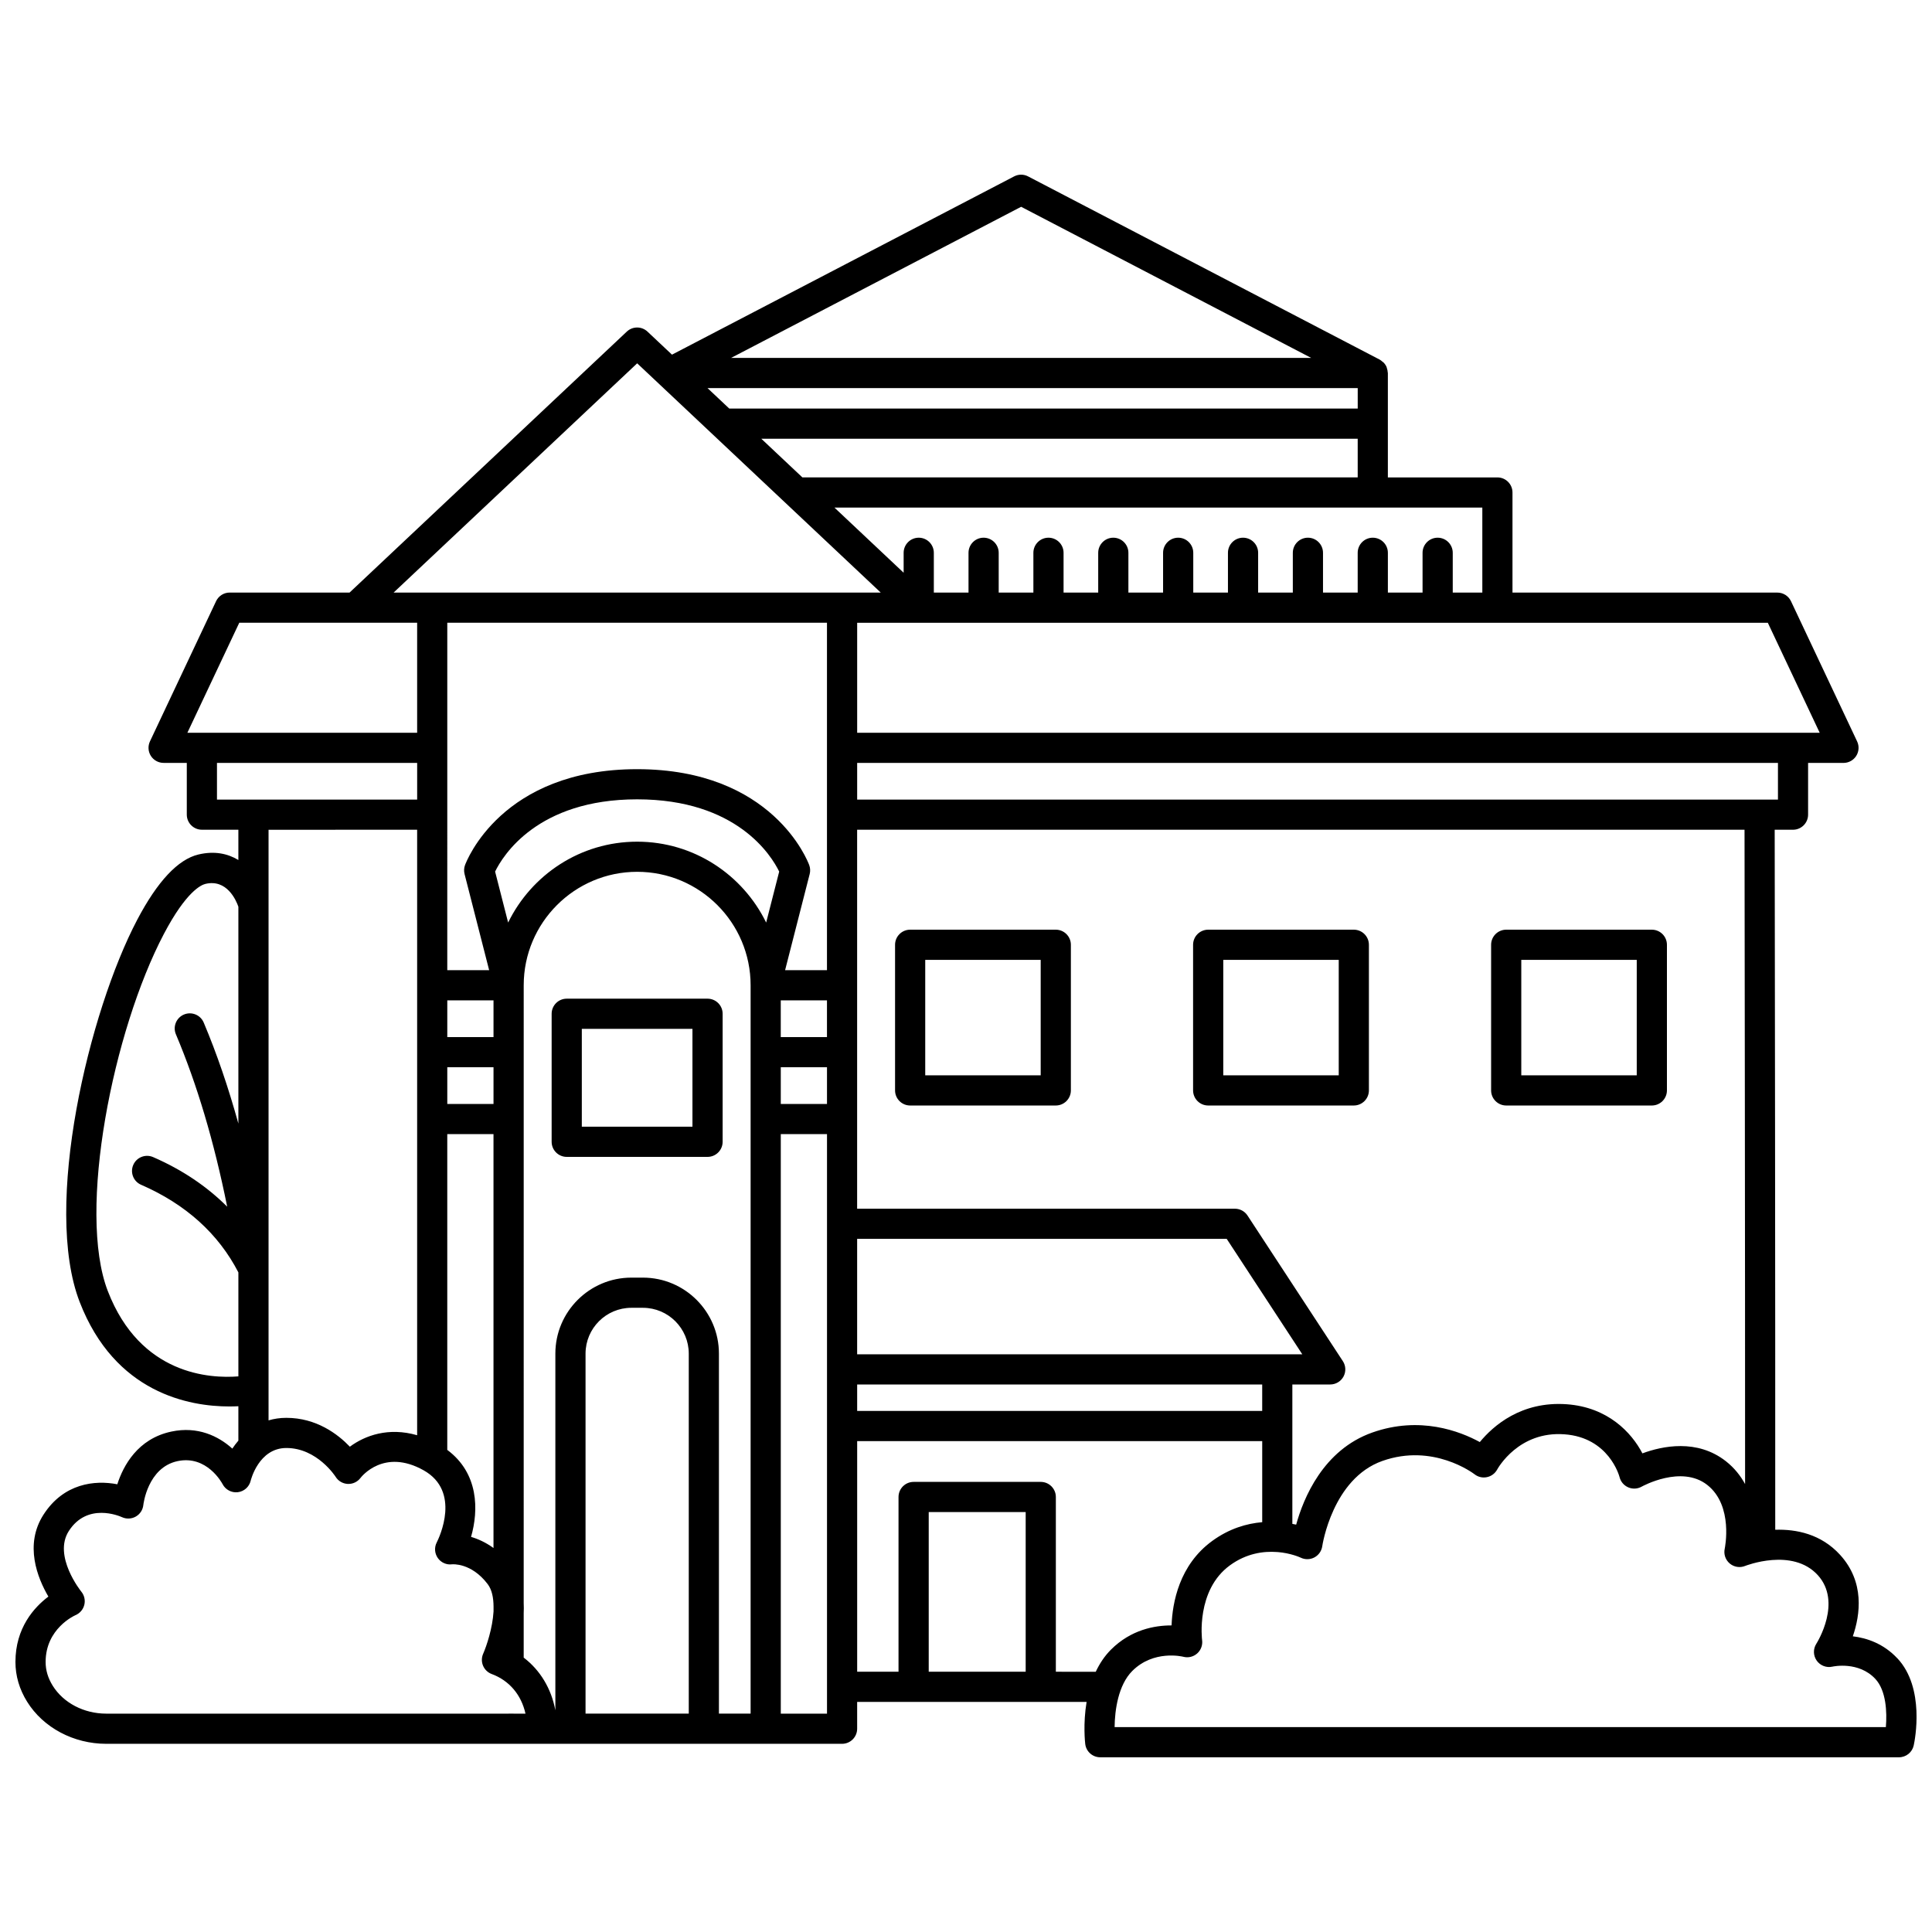 <?xml version="1.0" encoding="UTF-8"?>
<!-- Uploaded to: ICON Repo, www.svgrepo.com, Generator: ICON Repo Mixer Tools -->
<svg width="800px" height="800px" version="1.1" viewBox="144 144 512 512" xmlns="http://www.w3.org/2000/svg">
 <defs>
  <clipPath id="a">
   <path d="m148.09 190h503.81v420h-503.81z"/>
  </clipPath>
 </defs>
 <path d="m331.51 408.66h-37.32c-2.207 0-4 1.793-4 4v33.926c0 2.207 1.793 4 4 4h37.316c2.207 0 4-1.793 4-4v-33.922c0-2.211-1.789-4.004-3.996-4.004zm-4 33.926h-29.324v-25.926h29.32v25.926z"/>
 <path d="m385.2 436.97h38.594c2.207 0 4-1.793 4-4v-38.594c0-2.207-1.793-4-4-4h-38.594c-2.207 0-4 1.793-4 4v38.594c0 2.207 1.793 4 4 4zm3.996-38.594h30.598v30.598h-30.598z"/>
 <path d="m464.18 436.97h38.594c2.207 0 4-1.793 4-4v-38.594c0-2.207-1.793-4-4-4h-38.594c-2.207 0-4 1.793-4 4v38.594c0.004 2.207 1.789 4 4 4zm4-38.594h30.598v30.598h-30.598z"/>
 <path d="m543.16 436.97h38.594c2.207 0 4-1.793 4-4v-38.594c0-2.207-1.793-4-4-4h-38.594c-2.207 0-4 1.793-4 4v38.594c0 2.207 1.793 4 4 4zm3.996-38.594h30.598v30.598h-30.598z"/>
 <g clip-path="url(#a)">
  <path d="m646.83 583.49c-3.676-3.941-8.133-5.406-11.812-5.852 1.98-5.75 3.164-14.391-3.359-21.57-5.051-5.562-11.656-6.844-17.203-6.668 0.031-59.496-0.113-163.99-0.145-185.51h4.852c2.207 0 4-1.793 4-4v-13.707h9.375c1.367 0 2.644-0.699 3.379-1.855 0.73-1.16 0.824-2.606 0.238-3.848l-17.523-37.148c-0.66-1.398-2.066-2.289-3.613-2.289h-70.195v-26.523c0-2.207-1.793-4-4-4h-29.027v-27.668c0-0.059-0.031-0.109-0.035-0.168-0.016-0.391-0.102-0.77-0.227-1.133-0.031-0.098-0.039-0.203-0.078-0.297-0.191-0.438-0.461-0.832-0.797-1.18-0.098-0.102-0.219-0.16-0.328-0.246-0.219-0.184-0.422-0.383-0.688-0.52l-93.191-48.562c-1.156-0.605-2.539-0.605-3.695 0l-90.676 47.242-6.492-6.109c-1.543-1.449-3.938-1.449-5.481 0l-73.469 69.156h-31.766c-1.547 0-2.953 0.891-3.613 2.289l-17.52 37.148c-0.582 1.238-0.496 2.691 0.238 3.848s2.008 1.855 3.379 1.855h6.144v13.711c0 2.207 1.793 4 4 4h9.668v8.023c-2.777-1.672-6.281-2.481-10.59-1.457-5.398 1.285-10.859 7.109-16.23 17.324-12.781 24.301-25.074 75.836-15.23 101.27 9.352 24.164 29.031 27.68 39.68 27.68 0.859 0 1.641-0.027 2.371-0.062v9.121c-0.582 0.688-1.133 1.395-1.598 2.113-3.688-3.324-9.188-5.996-16.152-4.516-8.965 1.898-12.762 9.09-14.332 13.969-5.941-1.156-14.195-0.277-19.551 8.035-5.156 8.004-1.582 16.836 1.285 21.727-3.769 2.832-8.73 8.285-8.73 17.316 0 3.699 1.043 7.25 3.098 10.551 4.285 6.879 12.32 11.148 20.965 11.148h195c2.207 0 4-1.793 4-4v-7.102h60.805c-0.973 5.828-0.402 10.793-0.359 11.16 0.246 2.004 1.945 3.512 3.969 3.512h211.68c1.883 0 3.512-1.316 3.91-3.156 0.328-1.535 3.019-15.188-4.32-23.059zm-40.359-46.191c-1.199-2.18-2.816-4.266-5.078-6.047-7.641-6.008-16.891-4.035-22.137-2.094-2.902-5.555-9.156-12.223-20.062-13.016-12.047-0.859-19.492 5.727-23.027 10.02-5.273-2.879-15.906-6.977-28.488-2.527-13.031 4.602-18.258 17.438-20.18 24.41-0.312-0.07-0.676-0.133-1.012-0.199v-36.945h10.035c1.469 0 2.82-0.805 3.519-2.094 0.695-1.293 0.633-2.863-0.172-4.09l-25.266-38.586c-0.738-1.129-1.996-1.809-3.344-1.809h-100.11v-100.43h235.17c0.027 20.098 0.156 112.8 0.148 173.41zm-343.94-9.066v-83.676h12.25v109.68c-2.078-1.504-4.137-2.418-5.945-2.945 2.027-7.082 2.051-16.844-6.305-23.055zm108.62-25.328v-30.59h97.941l20.031 30.59zm-20.242-93.797h12.246v9.727h-12.246zm12.246-7.996h-11.098l6.516-25.48c0.199-0.781 0.16-1.602-0.117-2.359-0.379-1.039-9.691-25.434-45.613-25.434-35.926 0-45.23 24.398-45.613 25.434-0.277 0.754-0.316 1.582-0.117 2.359l6.516 25.48h-11.098l0.004-92.078h100.62zm-100.62 7.996h12.25v9.727h-12.25zm0 17.723h12.25v9.727h-12.25zm16.125-38.344-3.453-13.508c2.039-4.191 11.18-19.148 37.641-19.148 26.488 0 35.621 14.988 37.645 19.148l-3.453 13.512c-6.184-12.672-19.164-21.438-34.188-21.438-15.027-0.004-28.004 8.766-34.191 21.434zm72.254 38.344h12.246v9.727h-12.246zm20.242 84.074h107.34v7.008h-107.34zm244.02-155.01h-244.02v-9.711h244.02zm11.062-17.707h-255.08v-29.152h241.33zm-89.406-37.152h-7.84v-10.539c0-2.207-1.793-4-4-4s-4 1.793-4 4v10.539h-9.191v-10.539c0-2.207-1.793-4-4-4s-4 1.793-4 4v10.539h-9.191v-10.539c0-2.207-1.793-4-4-4s-4 1.793-4 4v10.539h-9.191v-10.539c0-2.207-1.793-4-4-4-2.207 0-4 1.793-4 4v10.539h-9.191v-10.539c0-2.207-1.793-4-4-4-2.207 0-4 1.793-4 4v10.539h-9.191v-10.539c0-2.207-1.793-4-4-4s-4 1.793-4 4v10.539h-9.18v-10.539c0-2.207-1.793-4-4-4-2.207 0-4 1.793-4 4v10.539h-9.191v-10.539c0-2.207-1.793-4-4-4-2.207 0-4 1.793-4 4v10.539h-9.191v-10.539c0-2.207-1.793-4-4-4s-4 1.793-4 4v5.285l-18.344-17.27h171.7zm-180.19-30.52-10.887-10.246h158.05v10.246zm57.969-71.715 76.871 40.051h-153.74zm89.199 48.043v5.426h-166.55l-5.766-5.426zm-190.95-6.562 64.543 60.754h-129.09zm-105.45 68.75h47.137v29.152h-60.887zm-5.91 37.152h53.051v9.711h-53.051zm53.047 17.707v160.46c-7.578-2.195-13.82 0.062-17.828 3.039-3.191-3.332-8.863-7.648-16.828-7.648-1.715 0-3.285 0.242-4.723 0.672v-156.52zm-81.969 122.28c-8.203-21.203 1.414-69.125 14.848-94.664 5.941-11.297 9.918-13.008 11-13.262 5.68-1.359 8.129 4.289 8.746 6.043v57.469c-2.668-9.625-5.707-18.535-9.188-26.77-0.859-2.031-3.203-2.984-5.242-2.125-2.031 0.859-2.988 3.207-2.125 5.242 5.609 13.273 10.09 28.34 13.59 45.68-5.363-5.356-11.891-9.777-19.629-13.141-2.031-0.883-4.383 0.047-5.262 2.07-0.879 2.023 0.043 4.383 2.07 5.262 11.84 5.152 20.492 12.977 25.785 23.223v27.555c-7.441 0.594-25.98-0.32-34.594-22.582zm106.21 111.96h-106.63c-5.906 0-11.336-2.832-14.176-7.379-1.27-2.043-1.891-4.109-1.891-6.32 0-8.828 7.625-12.273 7.922-12.406 1.168-0.492 2.031-1.508 2.332-2.738s0-2.527-0.809-3.504c-0.078-0.094-7.562-9.438-3.289-16.062 2.453-3.809 5.801-4.801 8.629-4.801 2.746 0 4.996 0.941 5.449 1.141 1.168 0.539 2.531 0.484 3.66-0.156 1.125-0.641 1.867-1.777 2-3.066 0.012-0.102 1.109-9.938 9.094-11.633 7.746-1.629 11.746 5.793 11.902 6.09 0.762 1.496 2.41 2.356 4.047 2.152 1.668-0.203 3.027-1.422 3.41-3.059 0.02-0.082 2.109-8.656 9.457-8.656 8.16 0 13.004 7.562 13.039 7.617 0.691 1.125 1.891 1.836 3.211 1.902 1.316 0.066 2.582-0.523 3.383-1.574 0.25-0.328 6.211-7.941 16.738-2.035 9.953 5.582 4.164 17.762 3.473 19.121-0.68 1.324-0.566 2.914 0.289 4.129 0.855 1.215 2.309 1.863 3.789 1.664 0.035 0 5.055-0.492 9.41 5.227 1.164 1.523 1.555 3.668 1.57 5.949v1.316c-0.266 4.449-1.859 9.188-2.75 11.211-0.445 1.008-0.457 2.16-0.027 3.176 0.43 1.016 1.254 1.812 2.289 2.195 4.684 1.738 7.856 5.539 8.953 10.504l-4.477-0.008zm20.387 0v-95.406c0-6.695 5.445-12.145 12.145-12.145h3.066c6.695 0 12.145 5.445 12.145 12.145v95.402h-27.355zm35.348 0v-95.406c0-11.102-9.035-20.141-20.141-20.141h-3.066c-11.102 0-20.141 9.035-20.141 20.141v94.52c-1.074-5.738-4.012-10.633-8.391-13.961v-11.766c0.047-0.898 0.039-1.805 0-2.715l0.004-163.7c0-16.578 13.484-30.066 30.066-30.066 16.582 0 30.066 13.484 30.066 30.066v193.02h-8.398zm28.641 0h-12.246v-153.58h12.246zm26.957-11.102v-42.312h25.695v42.312zm33.691 0v-46.312c0-2.207-1.793-4-4-4h-33.695c-2.207 0-4 1.793-4 4v46.312h-10.957v-61.125h107.34v21.488c-4.106 0.352-8.707 1.668-13.254 4.977-8.758 6.375-10.551 16.395-10.766 22.383h-0.102c-4.356 0-10.656 1.113-15.961 6.418-1.734 1.734-3.035 3.746-4.031 5.863zm219.96 14.668h-204.39c0.047-4.508 0.965-11.152 4.684-14.875 5.644-5.641 13.23-3.836 13.523-3.762 1.297 0.344 2.668 0.012 3.668-0.871 1-0.883 1.492-2.211 1.312-3.535-0.016-0.133-1.684-13.23 7.375-19.824 4.398-3.207 8.922-3.785 12.426-3.531 0.043 0 0.078 0.023 0.125 0.023 0.023 0 0.043-0.012 0.07-0.016 3.516 0.289 5.961 1.406 6.148 1.496 1.152 0.555 2.5 0.523 3.621-0.074 1.129-0.602 1.898-1.707 2.078-2.973 0.023-0.176 2.691-17.918 15.93-22.59 13.41-4.75 24.008 3.211 24.441 3.539 0.918 0.715 2.109 1 3.266 0.754 1.148-0.23 2.141-0.969 2.703-1.992 0.23-0.418 5.742-10.266 17.855-9.359 11.711 0.852 14.488 10.941 14.594 11.348 0.301 1.215 1.156 2.215 2.309 2.711 1.152 0.5 2.473 0.418 3.559-0.195 0.105-0.055 10.516-5.844 17.379-0.441 7.004 5.508 4.644 16.777 4.625 16.875-0.328 1.453 0.18 2.961 1.312 3.926 1.137 0.965 2.711 1.215 4.082 0.66 0.129-0.047 12.559-4.949 19.277 2.445 6.469 7.125-0.129 17.754-0.402 18.188-0.875 1.363-0.828 3.117 0.098 4.445s2.586 1.969 4.164 1.609c0.277-0.066 6.973-1.48 11.383 3.25 2.879 3.094 3.117 8.824 2.789 12.77z"/>
 </g>
</svg>